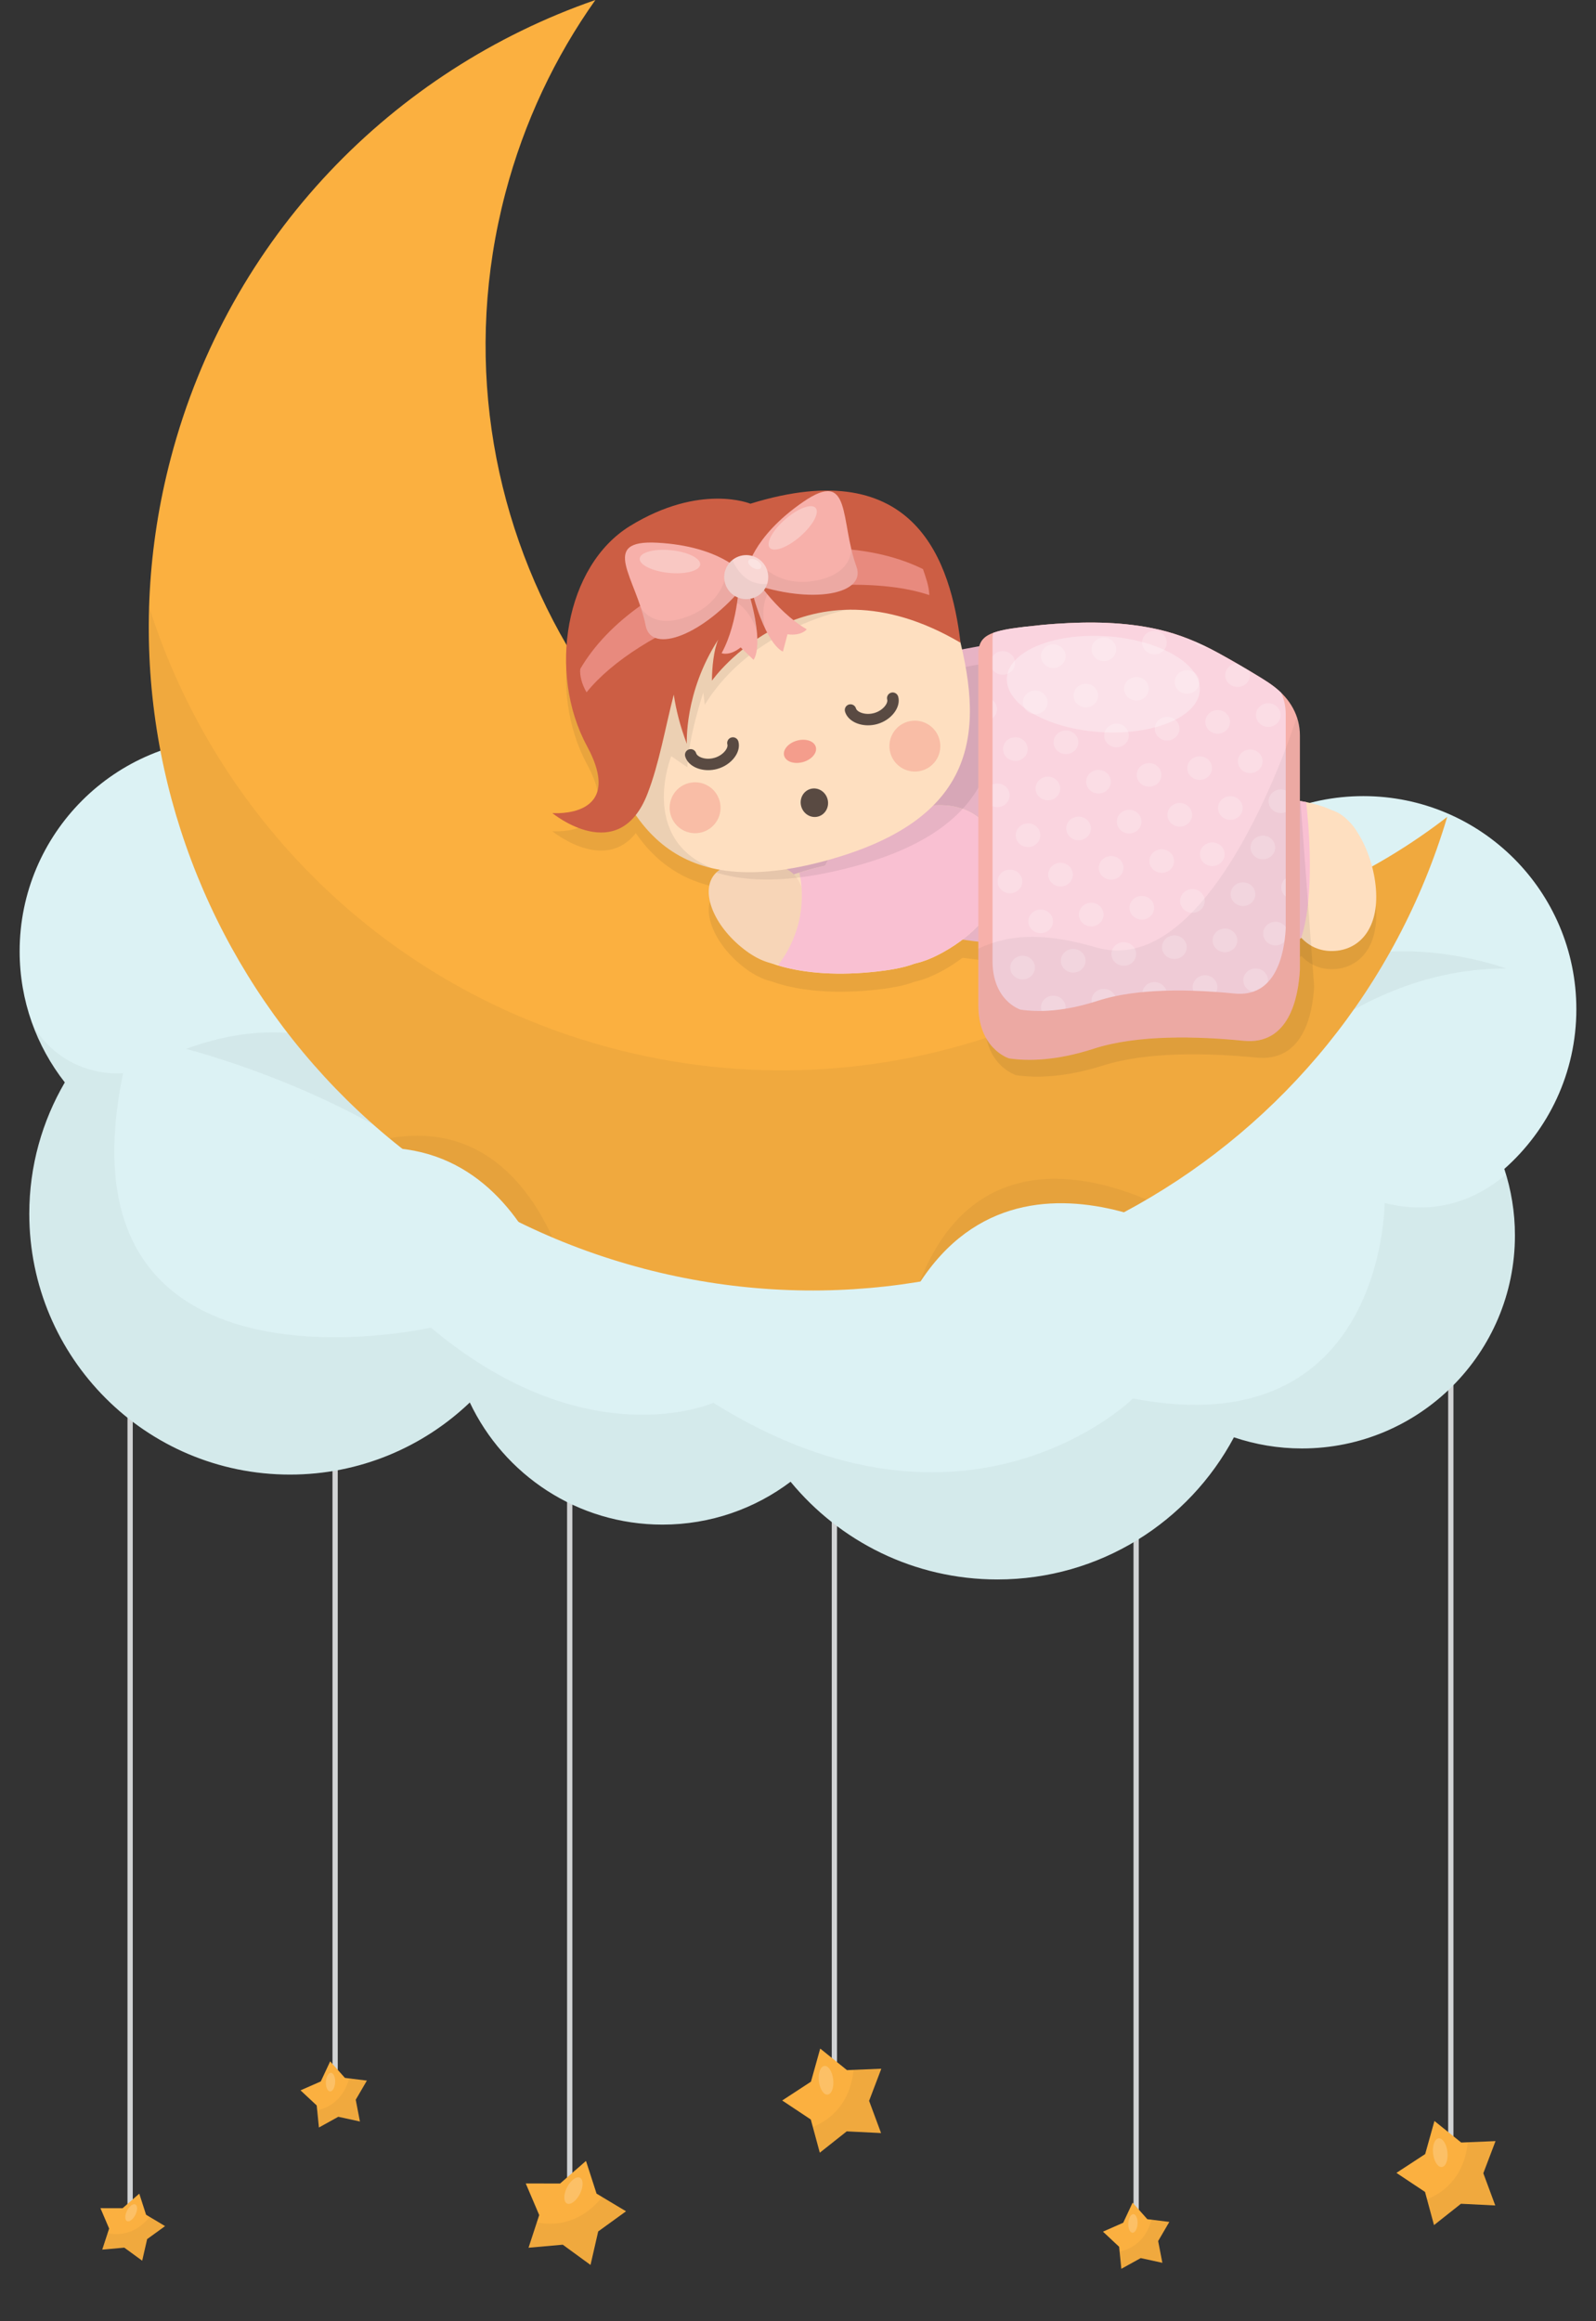 <?xml version="1.0" encoding="utf-8"?>
<!-- Generator: Adobe Illustrator 22.0.1, SVG Export Plug-In . SVG Version: 6.00 Build 0)  -->
<svg version="1.1" xmlns="http://www.w3.org/2000/svg" xmlns:xlink="http://www.w3.org/1999/xlink" x="0px" y="0px"
	 viewBox="0 0 265.833 386.449" enable-background="new 0 0 265.833 386.449" xml:space="preserve">
<rect x="0" y="0" width="265.833" height="386.449" fill="#333333" stroke="none"/>
<g id="BACKGROUND">
</g>
<g id="OBJECTS">
	<g>
		<g>
			<g>
				<path fill="#D1D3D4" d="M241.648,361.781c-0.243,0-0.438-0.196-0.438-0.439V212.364c0-0.242,0.195-0.439,0.438-0.439
					c0.243,0,0.439,0.197,0.439,0.439v148.978C242.088,361.584,241.891,361.781,241.648,361.781z"/>
			</g>
			<g>
				<path fill="#D1D3D4" d="M189.236,373.767c-0.243,0-0.439-0.196-0.439-0.439V231.653c0-0.242,0.195-0.439,0.439-0.439
					s0.44,0.196,0.44,0.439v141.675C189.677,373.571,189.479,373.767,189.236,373.767z"/>
			</g>
			<g>
				<path fill="#D1D3D4" d="M138.977,350.425c-0.243,0-0.438-0.197-0.438-0.44V208.311c0-0.242,0.195-0.439,0.438-0.439
					s0.439,0.197,0.439,0.439v141.674C139.417,350.228,139.221,350.425,138.977,350.425z"/>
			</g>
			<g>
				<path fill="#D1D3D4" d="M94.894,367.052c-0.243,0-0.439-0.197-0.439-0.44V224.937c0-0.242,0.196-0.438,0.439-0.438
					c0.243,0,0.44,0.196,0.44,0.438v141.675C95.334,366.855,95.137,367.052,94.894,367.052z"/>
			</g>
			<g>
				<path fill="#D1D3D4" d="M55.818,348.804c-0.243,0-0.439-0.196-0.439-0.44V206.69c0-0.242,0.196-0.439,0.439-0.439
					c0.243,0,0.44,0.197,0.44,0.439v141.674C56.258,348.608,56.061,348.804,55.818,348.804z"/>
			</g>
			<g>
				<path fill="#D1D3D4" d="M21.673,370.168c-0.243,0-0.439-0.197-0.439-0.44V217.983c0-0.242,0.196-0.438,0.439-0.438
					c0.243,0,0.44,0.196,0.44,0.438v151.745C22.113,369.971,21.916,370.168,21.673,370.168z"/>
			</g>
			<g>
				<polygon fill="#FBB040" points="238.924,353.115 243.381,356.703 249.098,356.466 247.063,361.815 249.054,367.179 
					243.34,366.896 238.852,370.448 237.355,364.925 232.592,361.756 237.381,358.625 				"/>
				<path opacity="0.05" fill="#231F20" d="M244.474,356.657c-0.244,2.689-1.473,7.325-6.783,9.506l1.161,4.285l4.487-3.552
					l5.715,0.283l-1.991-5.364l2.035-5.349L244.474,356.657z"/>
				<path opacity="0.2" fill="#FFFFFF" d="M241.086,358.259c0.148,1.318-0.267,2.448-0.926,2.523
					c-0.66,0.074-1.314-0.935-1.463-2.254c-0.148-1.32,0.268-2.45,0.926-2.523C240.282,355.93,240.937,356.94,241.086,358.259z"/>
			</g>
			<g>
				<polygon fill="#FBB040" points="136.617,341.06 141.075,344.648 146.793,344.412 144.758,349.76 146.749,355.125 
					141.033,354.842 136.547,358.393 135.05,352.871 130.285,349.702 135.075,346.571 				"/>
				<path opacity="0.05" fill="#231F20" d="M142.169,344.603c-0.244,2.688-1.473,7.324-6.783,9.506l1.161,4.284l4.486-3.551
					l5.716,0.282l-1.991-5.364l2.035-5.349L142.169,344.603z"/>
				<path opacity="0.2" fill="#FFFFFF" d="M138.779,346.205c0.148,1.318-0.266,2.449-0.925,2.522
					c-0.66,0.074-1.314-0.935-1.463-2.254c-0.148-1.319,0.267-2.45,0.925-2.523C137.976,343.876,138.632,344.885,138.779,346.205z"
					/>
			</g>
			<g>
				<polygon fill="#FBB040" points="97.604,359.765 99.363,365.21 104.272,368.15 99.636,371.505 98.358,377.082 93.735,373.71 
					88.035,374.217 89.813,368.779 87.569,363.515 93.291,363.527 				"/>
				<path opacity="0.05" fill="#231F20" d="M100.302,365.773c-1.679,2.112-5.25,5.316-10.887,4.225l-1.38,4.22l5.7-0.507
					l4.624,3.372l1.277-5.577l4.636-3.355L100.302,365.773z"/>
				<path opacity="0.2" fill="#FFFFFF" d="M96.589,365.253c-0.599,1.183-1.565,1.9-2.157,1.601c-0.593-0.3-0.587-1.502,0.013-2.688
					c0.601-1.185,1.568-1.901,2.158-1.602C97.195,362.865,97.189,364.068,96.589,365.253z"/>
			</g>
			<g>
				<polygon fill="#FBB040" points="23.198,365.215 24.33,368.724 27.493,370.619 24.507,372.781 23.683,376.375 20.704,374.201 
					17.032,374.528 18.178,371.024 16.731,367.632 20.418,367.639 				"/>
				<path opacity="0.05" fill="#231F20" d="M24.935,369.086c-1.081,1.361-3.383,3.426-7.014,2.723l-0.89,2.719l3.672-0.327
					l2.979,2.174l0.824-3.594l2.987-2.162L24.935,369.086z"/>
				<path opacity="0.2" fill="#FFFFFF" d="M22.543,368.751c-0.386,0.763-1.009,1.226-1.39,1.031
					c-0.382-0.192-0.378-0.968,0.008-1.732c0.388-0.764,1.011-1.225,1.391-1.032C22.934,367.213,22.929,367.988,22.543,368.751z"/>
			</g>
			<g>
				<polygon fill="#FBB040" points="54.994,343.189 57.449,345.94 61.109,346.393 59.25,349.58 59.95,353.2 56.346,352.415 
					53.12,354.2 52.752,350.531 50.058,348.013 53.432,346.53 				"/>
				<path opacity="0.05" fill="#231F20" d="M58.149,346.027c-0.439,1.682-1.709,4.501-5.315,5.326l0.286,2.847l3.227-1.784
					l3.604,0.784l-0.7-3.62l1.859-3.187L58.149,346.027z"/>
				<path opacity="0.2" fill="#FFFFFF" d="M55.826,346.688c-0.045,0.854-0.428,1.527-0.854,1.505
					c-0.427-0.022-0.738-0.732-0.692-1.587c0.045-0.854,0.43-1.528,0.854-1.506C55.561,345.124,55.87,345.833,55.826,346.688z"/>
			</g>
			<g>
				<polygon fill="#FBB040" points="188.648,366.714 191.102,369.466 194.763,369.919 192.904,373.105 193.604,376.725 190,375.941 
					186.773,377.725 186.405,374.057 183.712,371.539 187.087,370.055 				"/>
				<path opacity="0.05" fill="#231F20" d="M191.803,369.553c-0.438,1.682-1.709,4.5-5.314,5.326l0.285,2.846l3.227-1.784
					l3.604,0.784l-0.7-3.62l1.858-3.185L191.803,369.553z"/>
				<path opacity="0.2" fill="#FFFFFF" d="M189.479,370.213c-0.045,0.855-0.428,1.528-0.854,1.506
					c-0.427-0.023-0.737-0.732-0.692-1.587c0.046-0.854,0.43-1.529,0.854-1.507C189.215,368.649,189.524,369.359,189.479,370.213z"
					/>
			</g>
		</g>
		<g>
			<g>
				<path fill="#DCF2F4" d="M262.56,168.022c0-19.595-15.886-35.479-35.479-35.479c-19.595,0-35.479,15.884-35.479,35.479
					c0,3.863,0.625,7.579,1.768,11.06c-0.81,0.715-1.585,1.467-2.326,2.253c-7.114-4.797-15.686-7.599-24.913-7.599
					c-13.875,0-26.27,6.335-34.452,16.27c-5.939-4.479-13.33-7.137-21.341-7.137c-1.071,0-2.13,0.053-3.178,0.146
					c2.568-4.909,4.028-10.49,4.028-16.414c0-19.596-15.885-35.479-35.479-35.479c-4.201,0-8.229,0.735-11.968,2.075
					c-6.413-6.364-15.242-10.299-24.99-10.299c-19.594,0-35.479,15.884-35.479,35.479c0,8.236,2.814,15.811,7.523,21.832
					c-3.754,6.424-5.916,13.893-5.916,21.871c0,23.979,19.441,43.419,43.419,43.419c11.619,0,22.163-4.571,29.955-12.005
					c5.683,12.019,17.912,20.334,32.087,20.334c8.011,0,15.402-2.657,21.341-7.137c8.181,9.936,20.577,16.269,34.452,16.269
					c17.067,0,31.891-9.589,39.393-23.667c3.558,1.196,7.363,1.857,11.325,1.857c19.594,0,35.48-15.885,35.48-35.479
					c0-3.863-0.626-7.578-1.768-11.059C257.915,188.111,262.56,178.611,262.56,168.022z"/>
				<path opacity="0.04" fill="#231F20" d="M205.522,239.293c3.558,1.196,7.363,1.857,11.325,1.857
					c19.594,0,35.48-15.885,35.48-35.479c0-3.52-0.525-6.915-1.482-10.125c-5.155,4.322-11.823,6.826-20.219,4.735
					c0,0,0,40.627-41.906,32.55c0,0-27.594,27.161-69.902,0.718c0,0-20.992,9.345-47.042-12.514c0,0-63.061,14.245-51.267-42.375
					c0,0-9.334,1.148-14.977-7.825c1.279,3.402,3.06,6.56,5.261,9.374c-3.754,6.424-5.916,13.893-5.916,21.871
					c0,23.979,19.441,43.419,43.419,43.419c11.619,0,22.163-4.571,29.955-12.005c5.683,12.019,17.912,20.334,32.087,20.334
					c8.011,0,15.402-2.657,21.341-7.137c8.181,9.936,20.577,16.269,34.452,16.269C183.197,262.96,198.02,253.372,205.522,239.293z"
					/>
				<path opacity="0.05" fill="#231F20" d="M30.989,174.628c0,0,38.155,9.672,53.127,30.934
					C84.115,205.561,69.798,160.464,30.989,174.628z"/>
				<path opacity="0.05" fill="#231F20" d="M202.759,188.313c0,0,18.442-27.062,48.064-27.081
					C250.823,161.231,208.016,145.4,202.759,188.313z"/>
			</g>
			<g>
				<g>
					<path fill="#FBB040" d="M154.981,153.523C101.918,139.568,70.215,85.238,84.17,32.174C87.297,20.286,92.456,9.472,99.168,0
						c-33.617,11.653-61,39.304-70.729,76.298c-15.512,58.986,19.729,119.38,78.715,134.893
						c57.799,15.2,116.941-18.334,133.895-75.183C217.479,154.222,186.016,161.685,154.981,153.523z"/>
					<path opacity="0.05" fill="#231F20" d="M241.05,136.008c-12.686,9.803-27.659,16.485-43.62,19.3
						c-26.167,20.081-61.01,28.275-95.379,19.237c-38.007-9.996-66.15-38.627-77.216-73.505
						c-1.569,50.282,31.595,96.812,82.319,110.152C164.953,226.391,224.096,192.857,241.05,136.008z"/>
				</g>
				<g>
					<path fill="#F9C0D2" d="M212.669,130.465c0.527,14.056-11.457,25.915-36.294,26.847c-24.838,0.93-53.121-9.418-53.649-23.474
						c-0.526-14.057,26.904-26.495,51.741-27.426C199.304,105.481,212.142,116.411,212.669,130.465z"/>
					<path opacity="0.08" fill="#231F20" d="M229.176,151.005c-0.272-3.553-1.576-7.255-3.376-9.838
						c-0.218-0.348-0.471-0.676-0.754-0.988c-0.945-1.106-1.996-1.888-3.086-2.214c-1.693-0.813-3.746-1.369-6.022-1.681
						c-0.014-0.002-0.025-0.004-0.037-0.005c-0.557-0.075-1.124-0.139-1.704-0.185c0-0.001-0.001-0.003-0.001-0.006
						c-0.066-0.278-0.138-0.55-0.22-0.816c-0.004-0.012-0.007-0.023-0.011-0.034c-0.077-0.254-0.162-0.502-0.255-0.743
						c-0.01-0.023-0.018-0.046-0.025-0.068c-0.09-0.227-0.186-0.448-0.287-0.663c-0.017-0.033-0.031-0.066-0.047-0.099
						c-0.098-0.201-0.204-0.394-0.313-0.583c-0.024-0.042-0.047-0.084-0.071-0.126c-0.105-0.175-0.219-0.342-0.336-0.505
						c-0.011-0.016-0.02-0.033-0.031-0.048c-1.131-13.529-13.935-23.881-38.131-22.973c-4.717,0.177-9.526,0.77-14.223,1.709
						c-0.082-0.37-0.167-0.741-0.257-1.114c0,0.001,0.002,0.001,0.002,0.002c-1.612-13.316-7.347-31.707-35-23.15
						c0,0-8.344-3.478-20.047,3.706c-10.781,6.616-13.782,24.437-7.179,36.635c6.602,12.197-5.769,11.166-5.769,11.166
						s8.585,7.052,13.901,0.321c0.407,0.587,0.832,1.153,1.278,1.697c0.095,0.116,0.193,0.229,0.291,0.343
						c0.293,0.345,0.596,0.679,0.906,1.003c0.092,0.097,0.182,0.195,0.276,0.29c0.399,0.403,0.811,0.79,1.24,1.158
						c0.061,0.051,0.124,0.099,0.185,0.149c0.373,0.313,0.759,0.612,1.155,0.898c0.124,0.09,0.25,0.179,0.376,0.266
						c0.397,0.272,0.804,0.531,1.224,0.776c0.081,0.047,0.158,0.099,0.239,0.145c0.502,0.283,1.023,0.545,1.56,0.788
						c0.116,0.052,0.238,0.1,0.356,0.15c0.438,0.189,0.887,0.363,1.35,0.525c0.149,0.052,0.299,0.105,0.451,0.155
						c0.991,0.321,2.034,0.582,3.139,0.775c-0.306,0.196-0.59,0.417-0.832,0.688c-2.414,2.697-0.495,8.121,4.291,12.117
						c1.832,1.529,3.559,2.406,5.13,2.761c3.036,1.096,7.092,1.774,11.963,1.723c0.276-0.002,0.568-0.018,0.849-0.025
						c0.45-0.012,0.894-0.019,1.356-0.044c0.763-0.04,1.543-0.098,2.34-0.174c0.41-0.039,0.805-0.081,1.183-0.123
						c0.179-0.021,0.341-0.043,0.514-0.064c0.201-0.025,0.406-0.049,0.599-0.076c0.141-0.019,0.271-0.04,0.406-0.06
						c0.214-0.032,0.431-0.063,0.635-0.096c0.098-0.016,0.189-0.033,0.284-0.05c0.23-0.04,0.457-0.08,0.672-0.122
						c0.066-0.013,0.129-0.026,0.193-0.04c0.236-0.047,0.469-0.096,0.688-0.148c0.037-0.008,0.073-0.017,0.109-0.027
						c0.24-0.056,0.47-0.115,0.691-0.176c0.018-0.005,0.036-0.011,0.055-0.015c0.231-0.065,0.45-0.132,0.659-0.2
						c0.01-0.004,0.02-0.008,0.03-0.011c0.212-0.07,0.412-0.144,0.604-0.219c0.004-0.001,0.007-0.003,0.011-0.004
						c0,0,0.002-0.001,0.004-0.001c0.697-0.148,1.434-0.372,2.219-0.682c0.046-0.019,0.094-0.039,0.141-0.058
						c0.318-0.129,0.645-0.274,0.979-0.432c0.093-0.043,0.186-0.086,0.279-0.131c0.391-0.191,0.786-0.396,1.198-0.626
						c1.163-0.654,2.204-1.343,3.142-2.054c5.309,0.754,10.764,1.074,16.064,0.875c1.821-0.068,3.564-0.202,5.248-0.384
						c0.967,2.187,2.539,4.063,4.598,5.526c0.421,0.298,0.853,0.57,1.292,0.819c0.126,0.071,0.256,0.129,0.384,0.195
						c0.32,0.171,0.641,0.334,0.969,0.477c0.141,0.06,0.284,0.109,0.428,0.165c0.325,0.128,0.649,0.249,0.982,0.35
						c0.137,0.041,0.274,0.074,0.412,0.111c0.347,0.094,0.698,0.176,1.052,0.241c0.122,0.021,0.245,0.039,0.368,0.056
						c0.379,0.058,0.758,0.098,1.142,0.119c0.104,0.007,0.207,0.01,0.311,0.014c0.413,0.013,0.826,0.005,1.243-0.023
						c0.08-0.006,0.157-0.009,0.237-0.017c0.45-0.038,0.9-0.102,1.353-0.191c0.051-0.009,0.102-0.017,0.153-0.028
						c0.49-0.102,0.981-0.231,1.474-0.392c0.013-0.005,0.024-0.005,0.037-0.01c0.012,0,0.024-0.004,0.035-0.006
						c0.535-0.065,1.078-0.151,1.636-0.255c0.073-0.014,0.149-0.031,0.224-0.045c0.508-0.1,1.018-0.209,1.544-0.342
						c0.232-0.058,0.472-0.129,0.708-0.195c0.395-0.109,0.786-0.212,1.189-0.339c0.677-0.213,1.365-0.448,2.068-0.717
						c0.456-0.174,0.913-0.361,1.367-0.553c0.118-0.051,0.234-0.103,0.352-0.153c0.357-0.155,0.711-0.314,1.064-0.478
						c0.106-0.05,0.214-0.099,0.32-0.149c0.933-0.444,1.854-0.92,2.758-1.427c0.014-0.008,0.026-0.015,0.04-0.023
						c0.452-0.253,0.897-0.515,1.34-0.782c0.024-0.016,0.05-0.031,0.075-0.046c1.387-0.844,2.719-1.751,3.976-2.707
						c1.504,1.631,3.504,2.357,5.652,2.191C226.558,161.009,229.675,157.505,229.176,151.005z"/>
					<g>
						<g>
							<g>
								<path fill="#FEDFC0" d="M186.221,162.454c-6.391-4.54-8.167-13.017-1.348-22.617c6.818-9.6,19.645-16.686,26.038-12.146
									c6.391,4.538,3.924,18.986-2.894,28.586C201.2,165.872,192.611,166.993,186.221,162.454z"/>
								<path fill="#FEDFC0" d="M182.043,156.186c-2.798-7.323,1.053-15.598,13.294-20.271c12.238-4.671,28.235-3.977,31.028,3.35
									c2.799,7.323-8.666,18.502-20.905,23.176C193.22,167.109,184.838,163.509,182.043,156.186z"/>
								<path fill="#FEDFC0" d="M222.404,158.313c-4.155,0.321-7.771-2.667-8.275-9.167c-0.5-6.497,2.307-14.045,6.461-14.367
									c4.156-0.317,8.085,6.711,8.585,13.208C229.675,154.489,226.558,157.993,222.404,158.313z"/>
							</g>
							<path fill="#F9C0D2" d="M217.559,133.54c-1.065-0.213-2.19-0.369-3.362-0.462c-0.537-2.303-1.601-4.192-3.286-5.388
								c-6.393-4.54-19.22,2.546-26.038,12.146c-6.819,9.6-5.043,18.077,1.348,22.617c3.502,2.488,7.664,3.26,11.835,1.886
								c2.277-0.282,4.744-0.883,7.404-1.899c3.998-1.527,7.909-3.75,11.272-6.304C219.067,149.006,217.962,137.099,217.559,133.54z
								"/>
						</g>
						<g>
							<g>
								<g>
									<g>
										<g>
											<g>
												<path fill="#FEDFC0" d="M144.561,137.898c10.62-5.969,17.314-4.428,20.738,0.743c3.422,5.167,2.486,13.877-8.13,19.849
													c-10.624,5.972-14.001-1.747-17.344-6.97C137.015,147.129,133.941,143.868,144.561,137.898z"/>
											</g>
										</g>
									</g>
									<g>
										<g>
											<g>
												<path fill="#FEDFC0" d="M139.966,143.577c12.738-2.466,13.213,1.587,14.465,7.626c1.253,6.034,3.503,9.415-9.413,10.647
													c-12.915,1.232-21.545-2.323-22.507-6.368C121.279,150.294,127.224,146.047,139.966,143.577z"/>
											</g>
										</g>
									</g>
									<g>
										<g>
											<g>
												<g>
													<path fill="#F7D5B7" d="M132.126,147.84c4.786,3.994,4.939,7.944,2.523,10.643c-2.415,2.697-6.488,3.119-11.27-0.874
														c-4.786-3.996-6.705-9.42-4.291-12.117C121.505,142.795,127.342,143.846,132.126,147.84z"/>
												</g>
											</g>
										</g>
										<g>
											<g>
												<g>
													<path fill="#F7D5B7" d="M130.396,157.522c-2.84,2.037-5,0.214-6.114-3.142c-1.115-3.356-0.763-6.979,2.074-9.012
														c2.842-2.037,6.046-0.965,7.161,2.394C134.63,151.116,133.231,155.486,130.396,157.522z"/>
												</g>
											</g>
										</g>
									</g>
								</g>
							</g>
							<path fill="#F9C0D2" d="M165.3,138.642c-3.424-5.171-10.118-6.712-20.738-0.743c-4.33,2.434-6.383,4.417-7.105,6.211
								c-1.561,0.357-2.994,0.75-4.313,1.167c0.576,2.567,1.307,8.999-3.55,15.44c3.866,1.181,9.119,1.736,15.425,1.133
								c3.399-0.323,5.74-0.799,7.332-1.429c1.423-0.305,3.015-0.915,4.82-1.93C167.786,152.519,168.721,143.808,165.3,138.642z"/>
						</g>
					</g>
					<g>
						<g>
							<path opacity="0.08" fill="#231F20" d="M122.726,133.838c0.144,3.844,2.375,7.408,6.033,10.542
								c-0.52,0.067-1.048,0.23-1.575,0.494c-3.187-1.247-6.185-1.176-7.855,0.404c5.315,1.626,12.192,1.627,21.231-0.59
								c26.042-6.386,27.609-20.739,23.718-37.277C142.694,110.76,122.272,121.691,122.726,133.838z"/>
							<path fill="#FEDFC0" d="M99.476,120.645c4.734,17.034,12.827,29.662,38.442,22.543c25.615-7.119,26.031-22.11,21.297-39.146
								c-4.735-17.038-20.666-22.514-37.161-17.93C105.559,90.694,94.741,103.607,99.476,120.645z"/>
							<path opacity="0.08" fill="#231F20" d="M144.054,93.905c-1.663-1.577-13.186-2.104-15.258-3.509
								c-2.071-1.404-8.144-0.497-10.75,0c-1.173,0.224-7.737,3.61-14.754,7.656c-4.536,6.031-6.272,13.755-3.815,22.593
								c3.252,11.702,8.09,21.325,19.105,23.893c-12.284-4.995-6.779-18.644-6.779-18.644l2.672,1.841
								c0.238-5.227,2.673-12.452,2.673-12.452l0.237,2.057c7.9-12.889,23.697-15.823,23.697-15.823l13.709-2.444
								C154.599,98.386,145.718,95.483,144.054,93.905z"/>
						</g>
						<path fill="#F49D8C" d="M130.609,125.82c0.274,0.989,1.676,1.458,3.133,1.054c1.455-0.404,2.413-1.53,2.139-2.52
							c-0.273-0.981-1.675-1.455-3.131-1.05C131.291,123.707,130.335,124.837,130.609,125.82z"/>
						<g>
							<path fill="#594A42" d="M117.957,128.22c-0.863,0-1.699-0.2-2.389-0.588c-0.739-0.415-1.251-1.022-1.442-1.708
								c-0.141-0.505,0.154-1.029,0.66-1.17c0.505-0.144,1.03,0.154,1.171,0.66c0.054,0.192,0.252,0.398,0.543,0.561
								c0.515,0.29,1.436,0.496,2.474,0.204c1.484-0.415,2.347-1.636,2.182-2.225c-0.141-0.505,0.155-1.03,0.66-1.17
								c0.506-0.143,1.03,0.154,1.171,0.66c0.495,1.771-1.141,3.906-3.5,4.566C118.984,128.15,118.466,128.22,117.957,128.22z"/>
						</g>
						<g>
							<path fill="#594A42" d="M144.58,120.755c-0.867,0-1.708-0.201-2.399-0.591c-0.734-0.416-1.245-1.021-1.435-1.705
								c-0.14-0.505,0.155-1.029,0.662-1.17c0.505-0.136,1.03,0.157,1.169,0.662c0.054,0.192,0.249,0.396,0.538,0.558
								c0.517,0.291,1.439,0.496,2.481,0.208c1.482-0.417,2.345-1.638,2.18-2.227c-0.142-0.506,0.154-1.03,0.659-1.171
								c0.504-0.141,1.029,0.154,1.171,0.659c0.495,1.771-1.138,3.905-3.497,4.569C145.606,120.687,145.089,120.755,144.58,120.755z
								"/>
						</g>
						<path opacity="0.5" fill="#F49D8C" d="M111.695,135.624c0.634,2.255,2.971,3.567,5.227,2.937
							c2.252-0.632,3.567-2.972,2.936-5.226c-0.632-2.253-2.971-3.569-5.225-2.938C112.377,131.03,111.064,133.371,111.695,135.624z
							"/>
						<path opacity="0.5" fill="#F49D8C" d="M148.3,125.361c0.633,2.255,2.973,3.569,5.228,2.937
							c2.253-0.632,3.568-2.969,2.934-5.224c-0.631-2.253-2.969-3.568-5.224-2.939C148.984,120.766,147.668,123.108,148.3,125.361z"
							/>
						<path fill="#594A42" d="M133.454,134.255c0.356,1.269,1.624,2.021,2.833,1.684c1.209-0.339,1.901-1.643,1.545-2.91
							c-0.355-1.268-1.622-2.021-2.832-1.682C133.79,131.686,133.097,132.989,133.454,134.255z"/>
						<path fill="#CC5E44" d="M159.99,107.009c-1.612-13.315-7.347-31.707-35-23.149c0,0-8.344-3.478-20.047,3.706
							c-10.781,6.616-13.782,24.436-7.179,36.635c6.602,12.197-5.769,11.166-5.769,11.166s11.087,9.115,15.864-3.246
							c1.957-5.062,2.934-10.944,4.366-16.477c0.375,2.516,1.057,5.26,2.18,8.208c0,0.001-0.488-8.548,5.229-17.371
							c-0.749,1.677-1.05,4.682-1.05,6.842C118.583,113.323,133.873,91.649,159.99,107.009z"/>
						<path fill="#E88A7E" d="M153.735,94.747c-7.88-3.896-19.232-4.712-30.908-1.458c-12.124,3.381-21.664,10.328-26.174,18.076
							c-0.132,1.032,0.255,2.552,1.043,3.899c4.306-5.334,12.211-10.206,21.243-13.595c1.747-1.807,3.912-3.283,6.661-4.291
							c0,0,6.907-0.91,14.751-0.002c5.373-0.135,10.395,0.345,14.439,1.696C154.733,97.495,154.132,95.94,153.735,94.747z"/>
						<g>
							<g>
								<path fill="#F7B0AA" d="M123.638,95.391c0,0-3.68-4.468-14.152-5.036c-9.828-0.535-3.52,5.834-1.933,13.839
									c0.944,4.762,9.608,1.635,16.603-6.951L123.638,95.391z"/>
								<path opacity="0.3" fill="#FFFFFF" d="M106.554,92.982c-0.107,1.042,2.064,2.114,4.844,2.394
									c2.782,0.279,5.121-0.336,5.226-1.377c0.105-1.043-2.063-2.114-4.845-2.393C108.996,91.325,106.659,91.942,106.554,92.982z"
									/>
								<path opacity="0.05" fill="#231F20" d="M107.554,104.194c-0.206-1.042-0.495-2.059-0.816-3.033l0,0
									c0,0,1.899,3.804,7.953,1.427c6.055-2.378,6.378-7.559,6.378-7.559l0.641-1.221c1.347,0.882,1.929,1.583,1.929,1.583
									l0.519,1.852C117.162,105.829,108.497,108.955,107.554,104.194z"/>
							</g>
							<g>
								<path fill="#F7B0AA" d="M142.657,94.352c-2.804-7.661-0.728-16.383-8.846-10.817c-8.65,5.93-9.469,11.658-9.469,11.658
									l0.517,1.853C135.3,100.742,144.326,98.91,142.657,94.352z"/>
								<path opacity="0.3" fill="#FFFFFF" d="M135.855,84.564c0.688,0.791-0.468,2.917-2.577,4.748
									c-2.109,1.835-4.376,2.681-5.064,1.894c-0.685-0.792,0.47-2.918,2.579-4.753C132.903,84.619,135.168,83.774,135.855,84.564z
									"/>
								<path opacity="0.05" fill="#231F20" d="M142.657,94.352c-0.365-0.999-0.646-2.014-0.881-3.014l0,0
									c0,0,0.355,4.234-6.053,5.351c-6.408,1.118-9.377-3.137-9.377-3.137l-1.183-0.714c-0.692,1.455-0.822,2.355-0.822,2.355
									l0.517,1.853C135.3,100.742,144.326,98.91,142.657,94.352z"/>
							</g>
							<g>
								<path fill="#F7B0AA" d="M123.148,95.994c0,0-0.011,7.321-2.952,12.754c0,0,1.313,0.531,3.17-0.961l2.143,2.064
									c0,0,2.226-2.461-1.625-13.803"/>
								<path opacity="0.05" fill="#231F20" d="M123.148,95.994l0.736,0.054c1.365,4.02,1.964,6.919,2.172,8.992
									c-0.987-3.034-2.714-4.334-3.284-4.688C123.145,97.831,123.148,95.994,123.148,95.994z"/>
							</g>
							<g>
								<path fill="#F7B0AA" d="M125.222,95.409c0,0,3.816,6.251,9.154,9.363c0,0-0.845,1.138-3.208,0.828l-0.758,2.877
									c0,0-3.18-0.947-5.786-12.635"/>
								<path opacity="0.05" fill="#231F20" d="M125.222,95.409l-0.598,0.432c0.921,4.144,1.917,6.931,2.819,8.81
									c-0.734-3.107,0.066-5.113,0.368-5.71C126.182,96.98,125.222,95.409,125.222,95.409z"/>
							</g>
							<path fill="#F9D7D4" d="M120.763,97.074c0.544,1.952,2.57,3.088,4.519,2.541c1.952-0.547,3.088-2.569,2.542-4.52
								c-0.547-1.952-2.573-3.089-4.521-2.542C121.353,93.101,120.213,95.125,120.763,97.074z"/>
							<path opacity="0.05" fill="#231F20" d="M127.784,97.205c-0.366,1.134-1.27,2.066-2.501,2.41
								c-1.949,0.547-3.975-0.59-4.519-2.541c-0.412-1.456,0.122-2.954,1.23-3.847C122.593,94.646,124.252,97.529,127.784,97.205z"
								/>
							<path opacity="0.3" fill="#FFFFFF" d="M125.3,94.465c0.56,0.358,1.197,0.398,1.43,0.092c0.233-0.308-0.033-0.847-0.588-1.209
								c-0.559-0.359-1.197-0.401-1.43-0.093C124.479,93.563,124.746,94.103,125.3,94.465z"/>
						</g>
					</g>
					<g>
						<g>
							<path opacity="0.08" fill="#231F20" d="M169.262,179.007c3.269,0.469,8.067,0.405,14.464-1.618
								c7.537-2.384,17.877-2.054,25.394-1.329c0.02,0.002,0.038,0.003,0.058,0.005c7.852,0.838,9.441-7.144,9.708-11.808
								l-2.801-37.975c0-3.31-1.039-8.2-3.724-10.21c-0.713-0.535,0.696,0.059-0.072-0.401c-2.438-1.459-4.918-2.878-7.434-4.217
								c-3.179-1.692-6.558-3.064-10.116-3.857c-5.695-1.269-11.675-1.335-17.485-0.945c-1.681,0.113-3.359,0.274-5.031,0.47
								c-1.642,0.193-3.32,0.366-4.917,0.802c-1.046,0.287-2.188,0.724-2.772,1.654c-0.33,0.526-0.512,1.254-0.512,1.865v58.694
								C164.02,177.231,168.94,178.904,169.262,179.007z"/>
							<path fill="#F7B0AA" d="M168.068,176.211c3.191,0.469,7.877,0.406,14.121-1.617c7.357-2.385,17.453-2.054,24.792-1.328
								c0.019,0.002,0.035,0.002,0.057,0.004c7.664,0.838,9.217-7.144,9.477-11.808v-39.001c0-3.31-1.631-6.095-4.251-8.105
								c-0.696-0.536-1.438-1.021-2.19-1.482c-2.38-1.459-4.801-2.878-7.256-4.217c-3.104-1.692-6.402-3.064-9.875-3.857
								c-5.561-1.268-11.398-1.336-17.073-0.945c-1.641,0.112-3.277,0.274-4.91,0.47c-1.604,0.192-3.243,0.366-4.802,0.801
								c-1.021,0.287-2.137,0.724-2.705,1.654c-0.324,0.526-0.5,1.254-0.5,1.866v58.694
								C162.952,174.436,167.754,176.109,168.068,176.211z"/>
							<path fill="#FAD4DF" d="M212.263,114.357c-0.696-0.536-1.438-1.021-2.19-1.482c-2.38-1.459-4.801-2.878-7.256-4.217
								c-3.104-1.692-6.402-3.064-9.875-3.857c-5.561-1.268-11.398-1.336-17.073-0.945c-1.641,0.112-3.277,0.274-4.91,0.47
								c-1.604,0.192-3.243,0.366-4.802,0.801c-0.24,0.068-0.487,0.147-0.73,0.235c-0.073,0.291-0.112,0.588-0.112,0.861v53.748
								c0,6.496,4.379,8.028,4.665,8.121c2.908,0.431,7.182,0.373,12.875-1.48c6.709-2.183,15.914-1.882,22.605-1.216
								c0.017,0.001,0.033,0.001,0.051,0.003c6.989,0.768,8.406-6.542,8.641-10.812v-35.714c0-1.262-0.268-2.434-0.742-3.512
								C213.051,115.011,212.675,114.671,212.263,114.357z"/>
							<path opacity="0.05" fill="#231F20" d="M182.562,157.725c-9.646-2.82-15.213-1.853-19.61,0.214v9.402
								c0,7.094,4.802,8.768,5.116,8.869c3.191,0.469,7.877,0.406,14.121-1.617c7.357-2.385,17.453-2.054,24.792-1.328
								c0.019,0.002,0.035,0.002,0.057,0.004c7.664,0.838,9.217-7.144,9.477-11.808v-39.001c0-0.953-0.15-1.856-0.404-2.717
								l-0.215-0.053C215.895,119.692,202.173,163.46,182.562,157.725z"/>
							<path opacity="0.2" fill="#FFFFFF" d="M181.683,137.649c0.159,1.076-0.623,2.072-1.746,2.223
								c-1.125,0.151-2.161-0.599-2.319-1.675c-0.158-1.075,0.624-2.072,1.747-2.223
								C180.488,135.823,181.526,136.574,181.683,137.649z M185.682,120.5c-1.123,0.15-1.904,1.148-1.747,2.222
								c0.157,1.076,1.195,1.828,2.32,1.675c1.123-0.149,1.904-1.144,1.747-2.222C187.846,121.1,186.805,120.348,185.682,120.5z
								 M191.104,127.064c-1.123,0.15-1.905,1.147-1.747,2.222c0.157,1.077,1.195,1.825,2.319,1.672
								c1.124-0.147,1.904-1.142,1.746-2.221C193.266,127.664,192.226,126.913,191.104,127.064z M182.68,128.195
								c-1.124,0.15-1.906,1.147-1.748,2.221c0.158,1.078,1.195,1.826,2.318,1.675c1.124-0.149,1.906-1.145,1.747-2.221
								C184.842,128.797,183.803,128.044,182.68,128.195z M187.465,160.775c1.124-0.15,1.904-1.144,1.746-2.221
								c-0.157-1.074-1.195-1.826-2.318-1.675c-1.125,0.15-1.905,1.147-1.748,2.221
								C185.304,160.176,186.341,160.925,187.465,160.775z M187.79,134.842c-1.124,0.152-1.905,1.147-1.748,2.221
								c0.159,1.076,1.198,1.827,2.321,1.677c1.122-0.152,1.903-1.146,1.746-2.224C189.952,135.443,188.914,134.691,187.79,134.842z
								 M179.04,161.907c1.124-0.151,1.905-1.146,1.748-2.222c-0.158-1.074-1.197-1.827-2.32-1.675
								c-1.123,0.15-1.905,1.147-1.748,2.221C176.878,161.309,177.917,162.058,179.04,161.907z M182.043,154.213
								c1.124-0.151,1.906-1.146,1.748-2.222c-0.158-1.076-1.196-1.827-2.32-1.677c-1.123,0.15-1.904,1.148-1.746,2.222
								C179.882,153.612,180.92,154.364,182.043,154.213z M180.572,113.854c-1.123,0.151-1.904,1.146-1.747,2.221
								c0.16,1.076,1.197,1.826,2.32,1.675c1.122-0.151,1.904-1.145,1.747-2.223C182.734,114.455,181.696,113.705,180.572,113.854z
								 M194.108,119.367c-1.124,0.153-1.905,1.148-1.747,2.222c0.158,1.08,1.195,1.828,2.319,1.677
								c1.123-0.152,1.906-1.144,1.747-2.221C196.269,119.969,195.232,119.217,194.108,119.367z M185.358,146.433
								c1.122-0.148,1.905-1.145,1.746-2.222c-0.157-1.074-1.195-1.825-2.317-1.673c-1.124,0.15-1.906,1.146-1.748,2.221
								C183.197,145.835,184.234,146.585,185.358,146.433z M177.258,121.632c-1.122,0.152-1.905,1.146-1.746,2.221
								c0.159,1.079,1.196,1.826,2.318,1.676c1.125-0.15,1.906-1.146,1.747-2.222C179.42,122.234,178.383,121.481,177.258,121.632z
								 M176.934,147.566c1.123-0.151,1.904-1.145,1.746-2.222c-0.159-1.075-1.197-1.826-2.32-1.675
								c-1.122,0.15-1.904,1.146-1.746,2.221C174.771,146.966,175.809,147.716,176.934,147.566z M188.998,112.723
								c-1.125,0.151-1.904,1.146-1.748,2.22c0.158,1.078,1.196,1.828,2.321,1.677c1.122-0.149,1.904-1.147,1.744-2.222
								C191.158,113.323,190.12,112.572,188.998,112.723z M210.957,117.104c-1.122,0.151-1.904,1.147-1.746,2.221
								c0.157,1.079,1.195,1.827,2.319,1.677c1.123-0.152,1.905-1.145,1.748-2.224C213.118,117.705,212.08,116.955,210.957,117.104z
								 M197.423,111.591c-1.123,0.15-1.907,1.146-1.747,2.221c0.158,1.075,1.195,1.826,2.318,1.676
								c1.124-0.152,1.906-1.144,1.748-2.223C199.583,112.191,198.546,111.44,197.423,111.591z M170.043,159.141
								c-1.124,0.153-1.905,1.147-1.747,2.222c0.158,1.077,1.195,1.828,2.32,1.675c1.122-0.151,1.904-1.143,1.746-2.222
								C172.205,159.743,171.166,158.992,170.043,159.141z M214.151,154.341c-0.424-0.607-1.179-0.968-1.984-0.859
								c-1.123,0.151-1.905,1.147-1.747,2.22c0.158,1.079,1.196,1.828,2.319,1.678c0.477-0.064,0.884-0.286,1.191-0.595
								c0.114-0.777,0.185-1.526,0.221-2.196V154.341z M208.852,161.259c-1.123,0.151-1.904,1.15-1.746,2.222
								c0.12,0.823,0.755,1.452,1.549,1.637c1-0.327,1.824-0.875,2.499-1.579c0.033-0.194,0.048-0.395,0.017-0.603
								C211.013,161.86,209.975,161.107,208.852,161.259z M168.833,122.765c-1.123,0.148-1.904,1.147-1.747,2.22
								c0.157,1.077,1.197,1.828,2.32,1.676c1.123-0.15,1.904-1.145,1.746-2.221C170.994,123.365,169.957,122.613,168.833,122.765z
								 M213.064,131.445c-1.123,0.151-1.904,1.149-1.747,2.223c0.157,1.076,1.195,1.828,2.318,1.675
								c0.184-0.024,0.354-0.078,0.516-0.145v-3.606C213.819,131.455,213.448,131.393,213.064,131.445z M172.721,118.883
								c1.122-0.149,1.905-1.146,1.747-2.222c-0.158-1.074-1.197-1.826-2.318-1.675c-1.125,0.151-1.906,1.148-1.748,2.221
								C170.558,118.285,171.596,119.036,172.721,118.883z M200.784,120.458c0.16,1.077,1.197,1.828,2.32,1.675
								c1.123-0.15,1.906-1.146,1.747-2.222c-0.156-1.075-1.195-1.828-2.319-1.675C201.409,118.386,200.628,119.384,200.784,120.458
								z M199.529,125.931c-1.123,0.151-1.905,1.147-1.747,2.222c0.158,1.078,1.195,1.825,2.319,1.676
								c1.123-0.152,1.905-1.145,1.747-2.22C201.689,126.533,200.652,125.78,199.529,125.931z M171.513,141.004
								c1.124-0.151,1.904-1.147,1.747-2.224c-0.158-1.073-1.196-1.826-2.319-1.674c-1.122,0.15-1.905,1.148-1.746,2.22
								C169.349,140.402,170.389,141.152,171.513,141.004z M174.827,133.224c1.123-0.149,1.905-1.144,1.748-2.221
								c-0.16-1.074-1.197-1.825-2.321-1.676c-1.123,0.153-1.904,1.148-1.746,2.222
								C172.665,132.626,173.703,133.375,174.827,133.224z M197.636,157.422c-0.157-1.075-1.195-1.828-2.318-1.677
								c-1.124,0.152-1.906,1.148-1.748,2.222c0.16,1.077,1.197,1.825,2.322,1.676C197.013,159.492,197.796,158.498,197.636,157.422
								z M168.51,148.699c1.123-0.151,1.904-1.146,1.745-2.223c-0.156-1.074-1.196-1.825-2.317-1.675
								c-1.125,0.151-1.906,1.148-1.749,2.221C166.347,148.099,167.385,148.85,168.51,148.699z M190.47,153.081
								c1.123-0.152,1.904-1.145,1.746-2.222c-0.157-1.076-1.195-1.828-2.319-1.677c-1.124,0.152-1.905,1.148-1.747,2.224
								C188.308,152.481,189.346,153.23,190.47,153.081z M166.403,134.357c1.122-0.152,1.903-1.146,1.746-2.222
								c-0.158-1.076-1.197-1.828-2.32-1.675c-0.183,0.025-0.353,0.079-0.515,0.145v3.606
								C165.647,134.349,166.018,134.409,166.403,134.357z M166.043,117.792c-0.075-0.505-0.348-0.934-0.729-1.235v3.022
								C165.844,119.158,166.146,118.496,166.043,117.792z M165.314,109.279v2.186c0.424,0.606,1.179,0.964,1.984,0.855
								c1.123-0.149,1.905-1.146,1.747-2.223c-0.156-1.075-1.195-1.825-2.318-1.673
								C166.125,108.503,165.628,108.831,165.314,109.279z M170.614,104.542c0.282-0.038,0.542-0.13,0.772-0.262
								c-0.142,0.017-0.286,0.03-0.428,0.046c-0.405,0.049-0.813,0.096-1.22,0.147C170.014,104.553,170.309,104.584,170.614,104.542
								z M177.472,167.465c-0.157-1.077-1.195-1.828-2.319-1.677c-1.124,0.15-1.905,1.148-1.748,2.221
								c0.017,0.102,0.047,0.198,0.077,0.294c1.196-0.019,2.528-0.133,3.996-0.371C177.493,167.779,177.497,167.622,177.472,167.465
								z M207.317,150.816c1.125-0.152,1.906-1.146,1.748-2.222c-0.158-1.077-1.196-1.826-2.319-1.677
								c-1.123,0.153-1.905,1.147-1.746,2.224C205.157,150.217,206.194,150.966,207.317,150.816z M206.061,156.288
								c-0.158-1.074-1.198-1.825-2.318-1.674c-1.123,0.151-1.906,1.147-1.749,2.222c0.158,1.076,1.197,1.826,2.321,1.674
								C205.437,158.36,206.219,157.368,206.061,156.288z M185.753,165.852c-0.351-0.807-1.229-1.323-2.176-1.196
								c-1.122,0.151-1.904,1.146-1.746,2.223c0.002,0.012,0.006,0.022,0.008,0.035c0.339-0.101,0.666-0.188,1.016-0.301
								C183.777,166.312,184.75,166.063,185.753,165.852z M213.424,148.008c0.075,0.508,0.348,0.938,0.727,1.239v-3.024
								C213.621,146.644,213.32,147.307,213.424,148.008z M192.003,163.524c-0.921,0.122-1.603,0.818-1.735,1.654
								c1.315-0.127,2.65-0.206,3.986-0.243C193.978,164.006,193.031,163.384,192.003,163.524z M202.747,164.068
								c-0.156-1.075-1.196-1.827-2.319-1.677c-1.124,0.152-1.904,1.147-1.747,2.224c0.018,0.116,0.05,0.227,0.087,0.336
								c1.308,0.041,2.584,0.111,3.813,0.199C202.735,164.823,202.804,164.452,202.747,164.068z M173.618,155.344
								c1.124-0.151,1.906-1.146,1.749-2.221c-0.158-1.076-1.196-1.827-2.321-1.675c-1.122,0.151-1.904,1.145-1.746,2.223
								C171.458,154.745,172.497,155.495,173.618,155.344z M175.151,107.291c-1.123,0.151-1.905,1.147-1.746,2.221
								c0.157,1.077,1.196,1.827,2.319,1.678c1.122-0.151,1.905-1.146,1.746-2.222C177.313,107.892,176.275,107.141,175.151,107.291
								z M202.208,144.17c1.123-0.15,1.905-1.146,1.746-2.223c-0.158-1.074-1.196-1.826-2.318-1.674
								c-1.123,0.151-1.905,1.145-1.747,2.221C200.047,143.572,201.085,144.323,202.208,144.17z M205.213,136.475
								c1.123-0.152,1.904-1.147,1.746-2.224c-0.158-1.075-1.196-1.825-2.319-1.675c-1.123,0.152-1.905,1.147-1.747,2.222
								C203.051,135.875,204.089,136.626,205.213,136.475z M193.782,145.303c1.125-0.152,1.906-1.146,1.748-2.221
								c-0.158-1.077-1.196-1.828-2.319-1.676c-1.123,0.151-1.906,1.146-1.748,2.222
								C191.622,144.703,192.66,145.452,193.782,145.303z M208.526,128.696c1.122-0.15,1.904-1.144,1.747-2.222
								c-0.158-1.073-1.195-1.825-2.319-1.674c-1.124,0.151-1.905,1.146-1.749,2.222
								C206.366,128.098,207.403,128.848,208.526,128.696z M196.786,137.607c1.125-0.15,1.906-1.146,1.749-2.222
								c-0.159-1.075-1.197-1.828-2.321-1.676c-1.123,0.15-1.904,1.149-1.746,2.223
								C194.625,137.008,195.663,137.758,196.786,137.607z M198.893,151.948c1.123-0.15,1.905-1.144,1.748-2.221
								c-0.158-1.076-1.198-1.829-2.32-1.676c-1.123,0.149-1.904,1.148-1.747,2.222C196.731,151.349,197.769,152.1,198.893,151.948z
								 M192.002,105.026c-1.124,0.152-1.906,1.148-1.747,2.222c0.159,1.076,1.195,1.829,2.319,1.678
								c1.123-0.152,1.904-1.147,1.747-2.223C194.163,105.626,193.126,104.877,192.002,105.026z M210.633,143.037
								c1.123-0.15,1.904-1.142,1.746-2.22c-0.157-1.078-1.194-1.827-2.317-1.675c-1.123,0.15-1.907,1.145-1.748,2.22
								C208.472,142.439,209.51,143.189,210.633,143.037z M181.829,108.381c0.158,1.077,1.197,1.827,2.32,1.675
								c1.123-0.15,1.904-1.145,1.747-2.222c-0.159-1.075-1.196-1.827-2.319-1.674C182.452,106.311,181.672,107.304,181.829,108.381
								z M205.847,110.458c-1.123,0.152-1.905,1.146-1.749,2.22c0.159,1.078,1.198,1.828,2.321,1.678
								c1.122-0.152,1.904-1.146,1.746-2.221c-0.024-0.174-0.081-0.335-0.148-0.49c-0.672-0.4-1.344-0.801-2.021-1.192
								C205.947,110.456,205.897,110.452,205.847,110.458z M200.998,107.792c0.028-0.003,0.055-0.014,0.083-0.019
								c-0.712-0.351-1.435-0.678-2.165-0.99C199.313,107.482,200.128,107.91,200.998,107.792z"/>
						</g>
						<path opacity="0.3" fill="#FFFFFF" d="M183.251,121.882c-8.872-0.582-15.829-4.627-15.539-9.034
							c0.289-4.407,7.716-7.506,16.588-6.925c8.872,0.584,15.829,4.628,15.541,9.035
							C199.552,119.364,192.123,122.465,183.251,121.882z"/>
					</g>
				</g>
			</g>
			<g>
				<path opacity="0.05" fill="#231F20" d="M153.194,213.375c2.586-0.426,5.149-0.945,7.685-1.554
					c6.295-4.459,15.231-9.073,25.763-9.697c1.46-0.769,2.902-1.57,4.328-2.404C181.122,195.516,162.016,190.961,153.194,213.375z"
					/>
				<path fill="#DCF2F4" d="M148.333,223.53c0,0,24.062-22.214,52.929-15.561C201.262,207.968,163.12,182.903,148.333,223.53z"/>
				<g>
					<path opacity="0.05" fill="#231F20" d="M64.857,189.507c8.063,6.677,17.171,12.26,27.15,16.493
						C88.034,197.308,80.007,186.845,64.857,189.507z"/>
					<path fill="#DCF2F4" d="M47.177,194.803c0,0,32.646,2.583,47.362,28.292C94.538,223.095,87.045,178.075,47.177,194.803z"/>
				</g>
			</g>
		</g>
	</g>
</g>
</svg>
